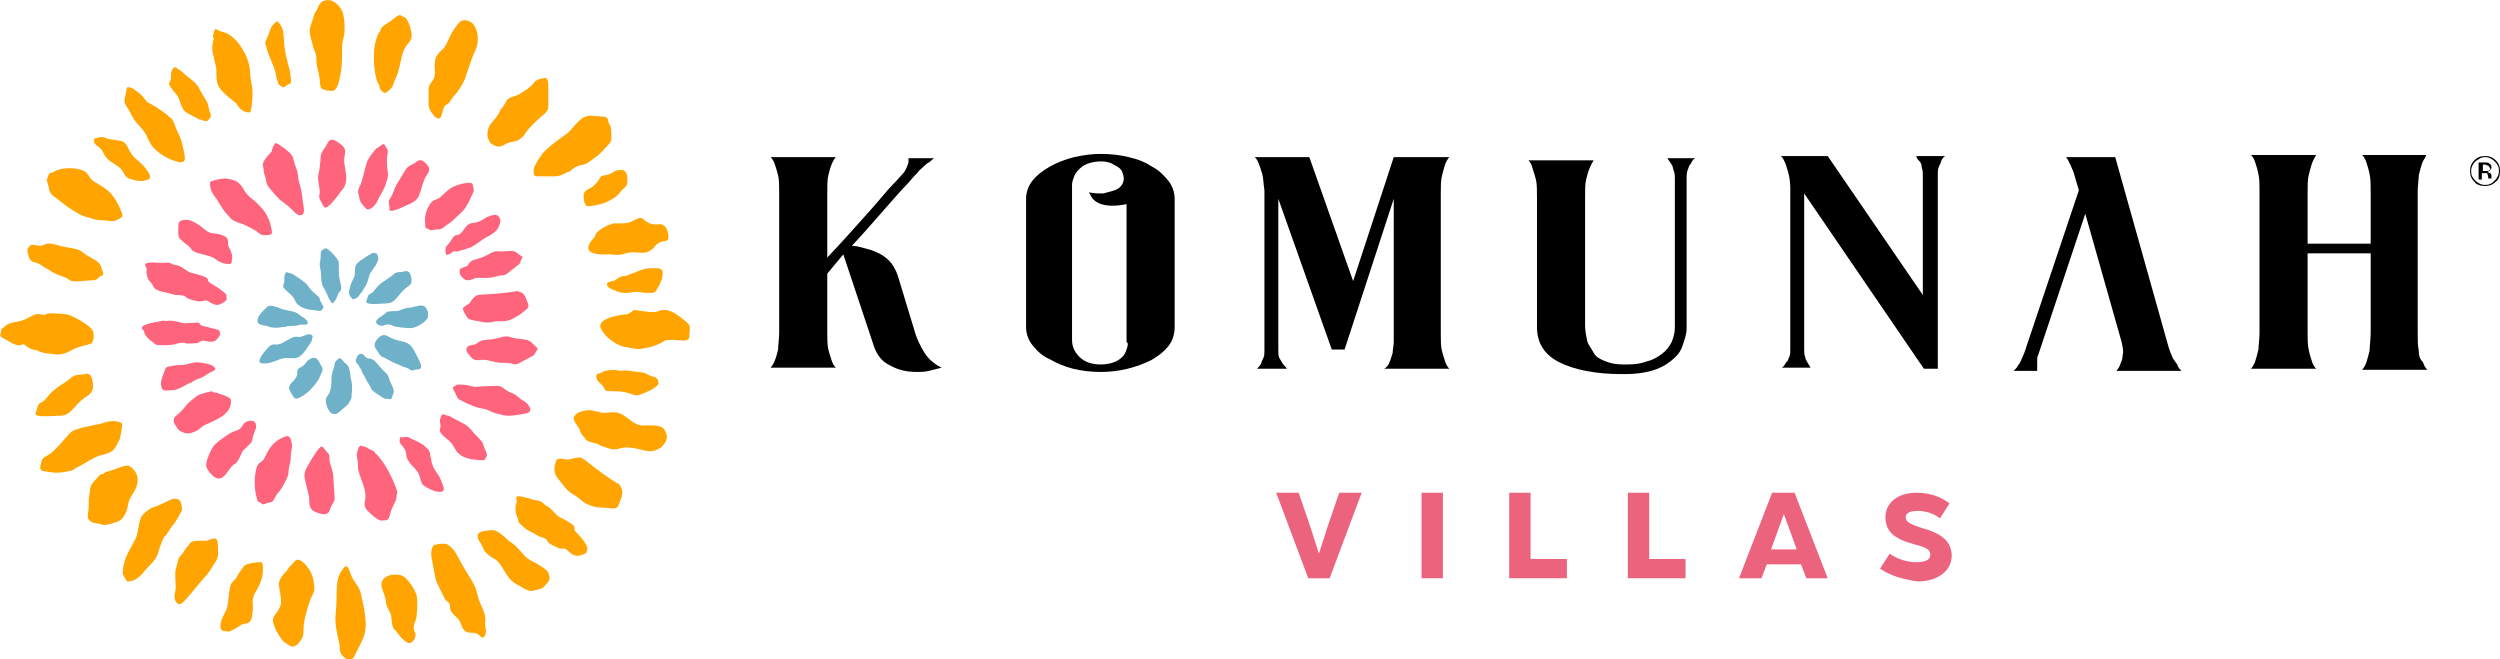 <?xml version="1.0" encoding="utf-8"?>
<!-- Generator: Adobe Illustrator 28.3.0, SVG Export Plug-In . SVG Version: 6.00 Build 0)  -->
<svg version="1.1" id="Capa_2_00000025438398362554763770000000368407225028168331_"
	 xmlns="http://www.w3.org/2000/svg" xmlns:xlink="http://www.w3.org/1999/xlink" x="0px" y="0px" viewBox="0 0 233.9 61.7"
	 style="enable-background:new 0 0 233.9 61.7;" xml:space="preserve">
<style type="text/css">
	.st0{fill:#FFA400;}
	.st1{fill:#FF647D;}
	.st2{fill:#6FB1C8;}
	.st3{fill:#EC637E;}
</style>
<g id="Capa_1-2">
	<g>
		<g>
			<path d="M86.7,33.3c-0.3-0.4-0.7-1.1-1-1.9l-1.7-5.6c-0.2-0.6-0.5-1.1-0.8-1.4s-0.7-0.6-1.2-0.8c-0.4-0.2-0.8-0.3-1.2-0.4
				S80.1,23,79.7,23c1.4-1.5,2.5-2.8,3.3-3.7c0.8-0.9,1.4-1.6,1.9-2.1c0.5-0.6,0.8-0.9,1-1.1c0.1-0.2,0.3-0.3,0.5-0.5
				c0.2-0.2,0.3-0.3,0.5-0.4c0.2-0.1,0.3-0.3,0.5-0.4H85c0,0.1,0,0.3,0,0.4c-0.1,0.3-0.2,0.6-0.4,0.9c-0.2,0.2-0.5,0.6-1.1,1.2
				c-0.5,0.5-1.2,1.4-2.1,2.4s-2.3,2.6-4,4.4V18c0-0.6,0-1.2,0.1-1.6c0.1-0.4,0.2-0.8,0.3-1c0.1-0.3,0.3-0.6,0.4-0.7h-6.1
				c0.2,0.2,0.3,0.4,0.4,0.7c0.1,0.3,0.2,0.6,0.3,1c0.1,0.4,0.1,1,0.1,1.6v13.1c0,0.6-0.1,1.2-0.1,1.6c-0.1,0.4-0.2,0.8-0.3,1
				c-0.1,0.3-0.3,0.6-0.4,0.7h6.1c-0.2-0.2-0.3-0.4-0.4-0.7c-0.1-0.3-0.2-0.6-0.3-1s-0.1-1-0.1-1.6v-5.5l1.5-1.8l2.9,8.7
				c0.3,0.8,0.8,1.4,1.5,1.7c0.7,0.4,1.5,0.6,2.5,0.6c0.3,0,0.7,0,1.1-0.1s0.8-0.2,1.2-0.3C87.5,34.1,87.1,33.8,86.7,33.3"/>
			<path d="M107.8,15.6c-0.6-0.4-1.3-0.7-2.2-0.9c-0.8-0.2-1.7-0.3-2.6-0.3c-0.8,0-1.6,0.1-2.5,0.3c-0.8,0.2-1.6,0.5-2.3,0.9
				c-0.7,0.4-1.2,0.8-1.6,1.3S96,18,96,18.6v12c0,0.6,0.2,1.2,0.6,1.7c0.4,0.5,0.9,1,1.6,1.3c0.7,0.4,1.4,0.7,2.2,0.9
				c0.8,0.2,1.7,0.3,2.6,0.3c0.8,0,1.7-0.1,2.5-0.3c0.8-0.2,1.6-0.5,2.2-0.8c0.7-0.4,1.2-0.8,1.6-1.3s0.6-1.1,0.6-1.8v-12
				c0-0.6-0.2-1.2-0.6-1.7C108.9,16.4,108.4,15.9,107.8,15.6 M105.4,32.7c-0.1,0.3-0.2,0.5-0.4,0.7c-0.2,0.2-0.5,0.4-0.8,0.5
				s-0.7,0.2-1.2,0.2c-0.8,0-1.5-0.2-2-0.7s-0.7-1-0.7-1.6V17.3c0-0.3,0.1-0.5,0.2-0.8s0.3-0.5,0.5-0.7c0.2-0.2,0.5-0.4,0.8-0.5
				c0.3-0.1,0.7-0.2,1.2-0.2s0.9,0.1,1.2,0.3c0.4,0.2,0.7,0.4,0.8,0.7s0.2,0.5,0.1,0.9c-0.1,0.3-0.3,0.6-0.8,0.8
				c-0.3,0.1-0.7,0.2-1.1,0.3c-0.4,0-0.8,0-1.3-0.1c0,0,0,0.1,0.1,0.2c0,0,0,0,0,0c0.2,0.5,0.9,1.4,3.4,0.9l0,0v12.9
				C105.6,32.1,105.5,32.4,105.4,32.7"/>
			<path d="M134.8,18.1c0-0.6,0-1.2,0.1-1.6c0.1-0.4,0.2-0.8,0.3-1.1c0.1-0.3,0.3-0.6,0.4-0.7h-5.2l-3.8,11.6l-4.1-11.6h-5.1
				c0.2,0.2,0.3,0.4,0.4,0.7c0.1,0.2,0.2,0.6,0.3,0.9s0.1,0.9,0.2,1.5v15c0,0.3,0,0.5-0.1,0.7s-0.2,0.4-0.2,0.5
				c-0.1,0.2-0.2,0.3-0.4,0.5h2.8c-0.1-0.2-0.3-0.3-0.4-0.5c-0.1-0.2-0.2-0.3-0.3-0.5c-0.1-0.2-0.1-0.4-0.1-0.7V18.6l5,14.1h1.2
				l4.6-14.1v12.6c0,0.2,0,0.5,0,0.8c0,0.3-0.1,0.7-0.1,1c-0.1,0.3-0.2,0.7-0.3,0.9c-0.1,0.3-0.3,0.5-0.5,0.6h6.1
				c-0.2-0.2-0.3-0.4-0.4-0.7c-0.1-0.3-0.2-0.6-0.3-1s-0.1-1-0.1-1.6L134.8,18.1L134.8,18.1z"/>
			<path d="M156.4,15.4c0.1,0.1,0.1,0.3,0.2,0.6c0.1,0.2,0.1,0.5,0.1,0.7v13.9c0,0.5-0.1,0.9-0.3,1.4c-0.2,0.4-0.5,0.8-0.9,1.1
				c-0.4,0.3-0.9,0.6-1.4,0.7c-0.5,0.2-1.1,0.3-1.8,0.3h-0.4c-0.7,0-1.2-0.1-1.7-0.3s-0.9-0.4-1.1-0.8s-0.5-0.7-0.6-1.1
				c-0.1-0.5-0.2-0.9-0.2-1.5v-12c0-0.6,0-1.2,0.1-1.6c0.1-0.4,0.2-0.8,0.3-1c0.1-0.3,0.3-0.6,0.4-0.8h-6.1c0.2,0.2,0.3,0.4,0.4,0.8
				c0.1,0.3,0.2,0.6,0.3,1s0.1,1,0.1,1.6v12.2c0,1.5,0.7,2.6,2.1,3.3c1.4,0.7,3.4,1.1,5.8,1.1h0.4c0.9,0,1.6-0.1,2.4-0.3
				c0.7-0.2,1.3-0.5,1.8-0.9c0.5-0.4,0.9-0.8,1.1-1.4s0.4-1.1,0.4-1.7V19.7c0-0.6,0-1.1,0-1.6c0-0.5,0-1,0-1.5c0-0.2,0-0.4,0.1-0.7
				c0.1-0.2,0.1-0.4,0.3-0.6c0.1-0.2,0.2-0.4,0.4-0.5H156C156.1,15,156.3,15.2,156.4,15.4"/>
			<path d="M179.6,15.1c0.1,0.1,0.2,0.3,0.2,0.6c0.1,0.2,0.1,0.5,0.1,0.7v11.2L171,14.6h-4.4c0.2,0.1,0.3,0.4,0.4,0.6
				c0.1,0.2,0.2,0.6,0.3,0.9c0.1,0.4,0.2,0.9,0.2,1.5v15.1c0,0.3,0,0.5-0.1,0.7c-0.1,0.2-0.1,0.4-0.3,0.5c-0.1,0.2-0.2,0.4-0.4,0.5
				h2.7c-0.1-0.2-0.2-0.3-0.3-0.5c-0.1-0.2-0.2-0.3-0.2-0.5c-0.1-0.2-0.1-0.4-0.1-0.7V18.1l11.2,16.4h1.3V16.3c0-0.2,0-0.5,0.1-0.7
				c0.1-0.2,0.2-0.4,0.2-0.5c0.1-0.2,0.2-0.4,0.4-0.5h-2.7C179.3,14.8,179.4,14.9,179.6,15.1"/>
			<path d="M203.2,33.3c-0.1-0.2-0.2-0.5-0.3-0.8l-2.5-8.9l-2.5-8.9h-4.6l0.2,0.3c0.1,0.2,0.3,0.6,0.5,1.1l0.5,1.7l-5.1,15.2
				c-0.1,0.2-0.2,0.5-0.3,0.7c-0.1,0.2-0.2,0.4-0.3,0.5c-0.1,0.2-0.2,0.3-0.4,0.5h2.2c0-0.2,0-0.3,0-0.5v-0.5c0-0.2,0-0.3,0.1-0.5
				l4.4-13.2l3.4,12c0.1,0.5,0.2,0.9,0.1,1.2c0,0.3-0.1,0.6-0.2,0.8c-0.1,0.3-0.2,0.5-0.4,0.7h6.1c-0.2-0.2-0.3-0.3-0.4-0.6
				C203.5,33.8,203.3,33.6,203.2,33.3"/>
			<path d="M226.3,32.8c-0.1-0.4-0.1-1-0.1-1.6V18c0-0.7,0.1-1.2,0.1-1.6c0.1-0.4,0.2-0.8,0.3-1.1c0.1-0.3,0.3-0.5,0.4-0.8H221
				c0.2,0.2,0.3,0.4,0.4,0.7c0.1,0.3,0.2,0.6,0.3,1.1c0.1,0.4,0.1,1,0.1,1.6v4.9h-5.9V18c0-0.6,0-1.2,0.1-1.6
				c0.1-0.4,0.2-0.8,0.3-1.1c0.1-0.3,0.3-0.6,0.4-0.8h-6.1c0.2,0.2,0.3,0.4,0.4,0.7c0.1,0.3,0.2,0.6,0.3,1.1c0.1,0.4,0.1,1,0.1,1.6
				v13.2c0,0.7-0.1,1.2-0.1,1.6c-0.1,0.4-0.2,0.8-0.3,1.1c-0.1,0.3-0.3,0.6-0.4,0.7h6.1c-0.2-0.2-0.3-0.4-0.4-0.7
				c-0.1-0.3-0.2-0.6-0.3-1.1c-0.1-0.4-0.1-1-0.1-1.6v-7.4h5.9v7.4c0,0.7-0.1,1.2-0.1,1.7c-0.1,0.4-0.2,0.8-0.3,1.1
				c-0.1,0.3-0.3,0.6-0.4,0.7h6.1c-0.2-0.2-0.3-0.4-0.4-0.7C226.4,33.6,226.3,33.3,226.3,32.8"/>
		</g>
		<g>
			<g>
				<path class="st0" d="M32.2,53.1c0,0-0.5,0.5-0.6,1.2c-0.1,0.3-0.1,1.1-0.1,1.1s0,1.3-0.1,2.1s0.2,2.1,0.3,2.5
					c0.2,0.6-0.1,1,0.5,1.5s0.9,0,0.9,0s0.3-0.6,0.6-1.2s0.6-1.2,0.5-2.3c-0.1-1.1-0.2-1.3-0.4-2.3c-0.2-1-0.6-1-1-2
					C32.7,53.4,32.5,52.7,32.2,53.1"/>
				<path class="st0" d="M36.1,54c0,0-0.5,0.2-0.4,0.9c0.2,0.7,0.4,1,0.4,1.4s0.5,1.1,0.5,1.3s0.1,1.2,0.3,1.3s0.5,0.7,0.8,0.9
					c0.2,0.2,0.5,0.5,0.8,0.3s0.5-0.7,0.3-1c-0.2-0.4,0-0.9,0.1-1.1c0.1-0.2,0.2-1.6,0.1-2.2c-0.1-0.6-0.9-1.7-1.3-1.9
					C37.4,53.7,36.4,53.7,36.1,54"/>
				<path class="st0" d="M40.6,51c0,0-0.4,0.3-0.2,1.3s0.3,1.7,0.4,2c0.1,0.3,0.6,1.3,0.8,1.7s0.5,0.2,0.5,0.8s0.7,0.9,0.9,1.3
					c0.2,0.4,0.1,0.3,0.3,0.7c0.2,0.3,0.4,0.4,0.8,0.4s0.6,0.1,0.7,0.2c0.1,0.1,0.4,0.5,0.6,0s-0.1-0.7,0-1.3c0.1-0.6-0.4-1.4-0.6-2
					s-0.2-0.9-0.4-1.3c-0.2-0.4-0.4-0.7-0.7-1.2c-0.3-0.5-0.5-0.8-0.8-1.4s-0.6-1-1.1-1.3C41.2,50.8,40.6,51,40.6,51"/>
				<path class="st0" d="M45.2,49.7c0,0-0.6,0.1-0.5,0.5c0,0.2,0.1,0.4,0.2,0.5c0.1,0.1,0.3,0.6,0.4,0.8c0.2,0.3,0.7,0.7,1,0.8
					c0.3,0.2,0.5,0.5,0.7,0.8c0.5,0.8,0.7,1.3,1.6,1.7c0.3,0.2,0.8,0.5,1.1,0.5c0.5-0.1,1-0.2,1.2-0.4c0.2-0.3,0.6-0.5,0.5-1
					c-0.1-0.5-0.3-0.6-0.9-1s-1-0.4-1.6-1.1c-0.6-0.7-0.7-0.8-1.3-1.2c-0.5-0.5-1.1-1-1.5-1S45.2,49.7,45.2,49.7"/>
				<path class="st0" d="M48.3,46.6c0,0,0.1,0.2,0,0.5s-0.1,0.7,0,1s0.2,0.5,0.2,0.7c0.1,0.2,0.5,0.5,0.7,0.7
					c0.2,0.1,0.7,0.4,1.1,0.6c0.3,0.2,0.8,0.2,0.9,0.5s0.9,0.6,1.1,0.7c0.3,0.1,0.5-0.1,0.8,0.2s0.6,0.5,0.9,0.5s0.9-0.2,0.9-0.4
					c0-0.2,0.2-0.2-0.1-0.7c-0.3-0.5-0.5-0.7-0.9-1.1s0.2-0.4-0.6-0.9c-0.8-0.5-1-0.5-1.2-0.7s-0.6-0.7-1-0.9s-0.2-0.4-1-0.5
					C49.3,46.6,48.2,46.2,48.3,46.6"/>
				<path class="st0" d="M52.1,43c-0.1,0.1-0.3,0.8-0.2,1.2c0.1,0.4,0.5,0.8,0.8,1.2c0.3,0.4,0.6,0.7,1,0.9c0.4,0.2,0.8,0.7,1.3,0.9
					c0.5,0.2,0.8,0.3,1.5,0.3c0.6,0,1.2,0.3,1.4-0.3s0.5-1.1,0.2-1.6c-0.3-0.5,0.3,0.1-1.3-1c-1.6-1.1-2.2-1.8-2.6-1.8
					S53.3,43,53.1,43C52.8,43,52.4,42.8,52.1,43"/>
				<path class="st0" d="M56.2,38.6c-0.2-0.1-0.5-0.1-0.8-0.2c-0.3-0.1-1.9,0.1-1.7,0.9c0.1,0.3,0.5,0.7,0.6,1.1
					c0.1,0.3,0.4,0.5,0.5,0.7c0.1,0.2,0.6,0.3,1,0.4c0.3,0.1,0.1,0.1,0.7,0.3c0.6,0.2,0.8,0.3,1.3,0.2c0.5-0.1,0.5-0.2,1.3-0.1
					c0.8,0.1,0.9,0.2,1.5,0.3c0.5,0.1,1.1-0.2,1.3-0.4c0.2-0.2,0.7-0.7,0.4-1.3c-0.2-0.7-0.8-0.7-1.6-0.7c-0.7,0-0.9,0.1-1.6-0.4
					c-0.7-0.5-0.9-0.7-1.4-0.8S56.6,38.7,56.2,38.6"/>
				<path class="st0" d="M58.7,29.4c-0.3,0-2.9,0.3-2.5,1.3c0.3,0.7,1.4,1.7,2.5,1.8c1.1,0.2,1,0.2,1.5,0.1s0.7-0.1,1.4-0.4
					c0.7-0.3,0.4-0.4,1.3-0.4s1.6,0.3,1.6-0.4s0.2-0.9-0.3-1.3c-0.5-0.4-1.3-1.1-2-1.1c-0.7,0-0.5,0.2-1.1,0.2
					c-0.6,0-1.6-0.2-1.8-0.2C59.1,29.2,58.7,29.4,58.7,29.4"/>
				<path class="st0" d="M59.4,25.5c-0.4,0.1-0.5,0.2-0.8,0.3c-0.3,0-0.7,0.1-1,0.4c-0.4,0.2-0.9,0.1-0.8,0.5
					c0.1,0.3,0.8,0.5,0.8,0.5s0.3,0.2,0.8,0.2c0.5,0,0.5,0,1-0.1c0.5,0,0.7,0.1,1.1,0.1c0.4,0,0.8,0.1,1-0.4c0.4-0.7,0.5-1,0.5-1.5
					c0-0.5-0.6-0.4-1.2-0.4C60.2,25.1,59.4,25.5,59.4,25.5"/>
				<path class="st0" d="M55.8,21.8c-0.1,0.1-0.1,0.3-0.2,0.4c-0.9,1-0.9,1.7,1.4,1.6c0.4,0,0.8,0.1,1.2,0c0.3-0.1,0.7-0.2,1-0.2
					c0.6,0,1.2,0.2,1.7-0.2c0.2-0.1,0.3-0.3,0.4-0.4c0.2-0.2,0.5-0.4,0.7-0.4c0.2-0.1,0.4,0,0.5-0.2c0.1-0.2,0-0.7-0.1-0.9
					c-0.1-0.2-0.1-0.3-0.3-0.4c-0.2-0.2-0.6-0.1-0.8-0.1c-0.4,0-0.8-0.2-1-0.4c-0.1-0.1-0.2-0.2-0.3-0.2c-0.1,0-0.2,0-0.2,0
					c-0.3,0.1-0.6,0.3-0.9,0.4c-0.3,0.1-0.6,0.1-0.9,0.1c-0.2,0-0.4,0-0.6,0c-0.1,0-0.2,0.1-0.3,0.1C56.5,21.2,56.1,21.5,55.8,21.8"
					/>
				<path class="st0" d="M55.4,17.5c-0.3,0.2-0.8,0.3-0.8,0.8c0,0.4,0.1,1,0.4,1c0.3,0,1.3-0.2,1.5-0.3c0.3-0.1,1.2-0.5,1.5-1
					c0.4-0.5,0.7-0.5,0.7-1s0-1.1-0.6-1.1s-0.6,0.2-1.1,0.4c-0.5,0.2-0.7,0-0.9,0.4S55.4,17.5,55.4,17.5"/>
				<path class="st0" d="M50.6,14.6c-0.2,0.2-0.5,0.8-0.6,1s-0.1,0.7,0,0.8c0.1,0.1,0.2,0.1,0.6,0.1h1.2c0.6,0,0.9-0.2,1.3-0.4
					c0.4-0.1,0.4-0.3,0.8-0.5c0.4-0.2,0.9-0.1,1.4-0.6c0.6-0.4,0.6-0.4,1.1-0.9c0.5-0.6,0.8-0.7,0.8-1.2s0-1.1-0.2-1.3
					s0.1-0.7-0.7-0.7s-1.3-0.3-2,0.3s-0.9,1.1-1.4,1.4C52.5,12.9,51,13.9,50.6,14.6"/>
				<path class="st0" d="M45.9,11.6c-0.2,0.3-0.3,0.6-0.3,1s0.3,0.8,0.3,0.8s0.5,0.4,0.9,0.3c0.4-0.1,0.5-0.3,1-0.4s0.7-0.1,1.2-0.6
					c0.4-0.6,0.4-0.6,1.1-1.3s1.2-0.9,1.2-1.4c0-0.5,0-1.4,0-1.8c0-0.4,0-1-0.4-0.9c-0.4,0.1-0.7,0.1-1,0.5c-0.3,0.4-0.8,0.7-1.3,1
					c-0.5,0.3-0.9,0.2-1.2,0.6c-0.2,0.4-0.4,0.7-0.6,0.9C46.8,10.6,45.9,11.6,45.9,11.6"/>
				<path class="st0" d="M40.8,11c0.1,0.1,0.4,0.2,0.5-0.2s0.2-0.7,0.3-0.9c0.1-0.1,0.3-0.1,0.5-0.4c0.2-0.3,0.4-0.6,0.7-0.9
					c0.2-0.3,0.4-0.6,0.6-1c0.2-0.4,0.7-2.1,0.9-2.5c0.2-0.4,0.4-0.8,0.4-1.5s-0.3-1.3-0.6-1.5c-0.3-0.2-0.7-0.3-1-0.1
					s-0.8,1-0.9,1.2s-0.4,0.9-0.6,1.2c-0.2,0.3-0.8,0.6-0.9,1.3c-0.1,0.7,0.1,1.1-0.1,1.6s-0.4,0.4-0.5,1c0,0.6,0,1.1,0,1.5
					C40.1,10.2,40.5,10.8,40.8,11"/>
				<path class="st0" d="M35.5,8.1c0,0.3,0.4,0.6,0.5,0.6c0.1,0,0.7-0.4,0.8-0.8s0.3-0.7,0.4-1c0.1-0.4,0.2-0.7,0.3-1.2
					c0.1-0.6,0.3-1.1,0.5-1.4s0.6-0.5,0.5-1.2s-0.4-1.4-0.7-1.5s-0.3-0.4-0.9,0.1c-0.6,0.5-1.2,0.7-1.3,1.1s-0.2,0.1-0.4,0.9
					C34.9,4.6,35,5.6,35,5.9s0.1,1.1,0.2,1.4C35.2,7.6,35.6,8.1,35.5,8.1"/>
				<path class="st0" d="M30.2,0.1c-0.2,0.2-0.3,0.2-0.5,0.7s-0.2,0.1-0.4,0.9c-0.2,0.7-0.4,0.9-0.3,1.5c0.1,0.5,0.2,0.7,0.3,1.2
					c0.1,0.4,0.2,0.3,0.3,1C29.6,6,29.6,6,29.8,6.8s0.1,1.4,0.3,1.5c0.2,0.1,0.5,0.2,0.8,0.2c0.3,0,0.5,0.1,0.8-0.8
					C31.9,6.8,32,6.3,32,5.2s0-1.2,0.2-1.9c0.1-0.8,0-1.9-0.2-2.3c-0.2-0.4-0.5-0.7-0.9-0.9C30.8-0.1,30.2,0.1,30.2,0.1"/>
				<path class="st0" d="M25.4,2.5c-0.1,0.2-0.1,0.3-0.3,0.8c-0.2,0.5-0.4,0.6-0.2,1C25,4.8,25,4.7,25.3,5.5
					c0.3,0.8,0.4,0.9,0.5,1.4s0.2,1,0.4,1.1s0.3,0.3,0.6,0c0.3-0.3,0.5,0.1,0.4-0.8s-0.1-0.5-0.4-1.8S26.6,3.6,26.5,3S26,2,25.9,2
					S25.4,2.5,25.4,2.5"/>
				<path class="st0" d="M20,3.6c-0.1,0.4-0.2,0.8-0.1,1.3c0.1,0.5,0.2,0.9,0.3,1.3c0.1,0.5,0,1,0.1,1.4c0.1,0.8,1,1.4,1.6,1.9
					c0.3,0.2,0.3,0.4,0.6,0.7c0.1,0.1,0.6,0.4,0.9,0.3c0.1-0.1,0.2-1,0.2-1.1c0.1-1.2-0.1-1.4-0.2-2.5c0-1.1-0.5-2.1-1.2-3
					c-0.3-0.3-0.6-0.6-1-0.8c-0.3-0.1-0.8-0.2-1-0.4c-0.1-0.1-0.3,0.7-0.3,0.8C20,3.5,20,3.5,20,3.6"/>
				<path class="st0" d="M27.6,52.5c-0.3,0.3-0.6,0.6-0.7,0.8c-0.1,0.2-0.9,0.8-0.8,1.5s0.2,1.1,0.2,1.5s-0.2,0.7-0.4,1
					c-0.2,0.3-0.5,0.5-0.3,1.1s0.3,0.7,0.6,1.2s0.6,0.6,0.9,0.8c0.2,0.2,0.6,0.1,0.9-0.3s0.4-0.5,0.4-1.3c0-0.8,0.4-2,0.6-2.6
					s0.5-0.8,0.4-1.4c-0.1-0.7-0.2-1.2-0.6-1.7C28.3,52.4,27.8,52.2,27.6,52.5"/>
				<path class="st0" d="M24.3,52.6c-0.3,0-1.3,0.1-1.5,0.4s-0.4,0.5-0.6,0.9c-0.2,0.4-0.5,0.5-0.6,0.8c-0.1,0.3-0.1,0.2-0.2,1.1
					s-0.1,1-0.3,1.4s-0.3,0.6-0.4,0.9s-0.1,0.6,0,0.8c0.1,0.2,0.4,0.1,0.6,0.2c0.2,0,0.8-0.3,1.2-0.6s1,0.1,1.1-1
					c0.2-1.1-0.2-1.2,0.3-2.1c0.5-0.8,0.7-1.5,0.7-2S24.6,52.5,24.3,52.6"/>
				<path class="st0" d="M19.3,50.6c-0.3,0-1.2-0.1-1.5,0.2c-0.2,0.3-0.3,0.3-0.6,0.8s-0.5,0.4-0.6,1.1c-0.2,0.7-0.2,0.6-0.2,1.3
					s0.1,0.9,0,1.3c-0.1,0.4-0.1,0.7,0,0.9s0.3,0.4,0.5,0.3c0.2-0.1,0.4-0.3,0.9-0.9s0.5-0.6,1-1.2c0.5-0.6,0.5-0.5,0.9-1.1
					c0.4-0.7,0.7-0.9,0.7-1.5s0-1.3-0.2-1.4S19.3,50.6,19.3,50.6"/>
				<path class="st0" d="M11.5,53.7c0.1,0.3,0.4,0.7,0.4,0.7s0.4,0,0.6-0.1s0.4-0.2,0.8-0.6c0.3-0.4,0.7-0.8,0.9-1
					c0.2-0.2,0.5-0.6,0.6-1c0.1-0.4,0.5-1.5,0.6-1.5s0.6-0.9,0.8-1.1c0.2-0.2,0.7-1.1,0.8-1.3s-0.1-1-0.2-1
					c-0.1-0.1-0.5-0.2-0.7-0.1c-0.3,0.1-1.2,0.6-1.6,0.7s-1.1,0.6-1.3,1c-0.2,0.4-0.3,1.4-0.4,1.7c-0.1,0.4-0.8,1.5-0.9,1.8
					C11.7,52.2,11.4,53.4,11.5,53.7"/>
				<path class="st0" d="M12.1,43.6c-0.1-0.1-0.6,0-1.1,0.2c-0.4,0.2-1.1,0.3-1.3,0.5s-0.1-0.2-0.6,0.4c-0.5,0.6-0.6,0.5-0.7,1.3
					c-0.1,0.8-0.1,0.6-0.1,1.3c0,0.7-0.2,1,0,1.3S9,49,9.3,49c0.3,0.1,0.4,0.2,1.1,0s1-0.3,1.3-0.9c0.3-0.5,0.2-0.8,0.4-1.3
					s0.6-0.9,0.7-1.4C13,44.9,12.9,44.1,12.1,43.6"/>
				<path class="st0" d="M9.6,39.6c-0.3,0.1-1.6,0.3-2.2,0.5s-0.7,0.2-1.2,0.8c-0.5,0.6-0.7,0.8-1.2,1.3s-1,0.5-1.1,0.9
					c-0.1,0.5-0.2,0.6-0.1,0.8c0,0.2,0.5,0.2,1.1,0.3s1.5-0.1,1.9-0.2C7,43.8,7.5,43.6,8,43.3s1-0.6,1.4-0.7s0.9-0.2,1.2-0.5
					s0.4-0.7,0.6-1c0.1-0.4,0.3-1.4,0.2-1.5S10.5,39.2,9.6,39.6"/>
				<path class="st0" d="M7.9,35c-0.4,0.1-0.8,0-1.2,0.3c-0.3,0.3-1,0.7-1.4,1s-0.6,0.5-1,1c-0.4,0.5-0.6,0.2-0.8,0.8
					c-0.1,0.6-0.4,0.7,0.1,0.8c0.5,0.1,1.5,0,1.8,0s0.8,0,1.2-0.4s0.8-0.9,1.2-1.2s0.9-0.5,0.9-1.1S8.6,34.8,7.9,35"/>
				<path class="st0" d="M4.3,29.4c-0.2,0.2-0.7-0.2-1.2,0.1c-0.6,0.3-0.9,0.5-1.5,0.6c-0.6,0.1-0.9,0.2-1.1,0.4s-0.4,0.2-0.4,0.5
					s-0.3,0.4,0.3,0.7s0.9,0.6,1.4,0.6S2,32,2.5,32.4c0.5,0.4,0.8,0.3,1,0.4s0.7,0.3,1.3,0.3c0.6,0.1,0.6,0.1,1.1,0s0.8-0.4,1.4-0.6
					c0.6-0.2,1.2-0.3,1.3-0.4C8.6,32,8.9,31.7,8.7,31c-0.2-0.6-2.2-1.6-2.5-1.6S4.5,29.2,4.3,29.4"/>
				<path class="st0" d="M3.8,23c-0.3,0-0.8-0.2-1,0c-0.2,0.2-0.3,0.3-0.2,0.7s0.2,0.7,0.5,0.8s0.5,0.1,0.9,0.4s0.4,0.2,0.8,0.5
					c0.5,0.3,0.9,0.4,1.4,0.6c0.4,0.2,0.3,0.4,1.3,0.3s1.5,0,1.7-0.3s0.6-0.1,0.4-0.6c-0.2-0.5,0-0.7-1.1-1.3s-0.7-0.7-1.9-0.9
					c-1.3-0.2-1.7-0.5-2.2-0.4L3.8,23L3.8,23z"/>
				<path class="st0" d="M5,16.1c-0.2,0.1-0.4,0-0.5,0.4s-0.2,0.2,0,0.8s0,0.7,0.7,1.2c0.7,0.5,0.6,0.5,1.2,0.9
					c0.6,0.4,1.2,0.8,1.7,0.9s0.7,0.3,1.4,0.3c0.6,0,1,0.2,1.4,0c0.3-0.2,0.7-0.2,0.5-0.7s-0.7-1.7-1.6-2.3
					c-0.9-0.6-1.1-0.5-1.6-1.3C7.9,15.7,5.9,15.5,5,16.1"/>
				<path class="st0" d="M9.9,12.9c-0.2-0.1-0.6-0.1-0.8,0c-0.2,0.1-0.3-0.1-0.3,0.3s0.5,0.5,0.7,0.8s0.2,0.5,0.6,0.9s1,0.6,1.3,1
					c0.3,0.4,0.2,0.6,0.7,0.8c0.4,0.2,1.2,0.3,1.4,0.2c0.2-0.1,0.9,0,0.3-0.9s-1.1-1-1.5-1.6s-0.4-1-0.9-1.2
					C10.9,13.1,9.9,13,9.9,12.9"/>
				<path class="st0" d="M13.8,9.6c-0.4-0.5-0.5-0.7-0.8-0.9c-0.3-0.2-0.6-0.5-0.8-0.5c-0.2,0-0.3-0.3-0.4,0.4s-0.3,0.8,0,1.3
					c0.3,0.4,0.4,0.7,0.7,1.2c0.3,0.5,0.6,0.7,0.9,1.1c0.3,0.4,0.4,0.7,0.6,1.1c0.2,0.4,0.5,0.7,0.9,1c0.4,0.3,0.9,0.6,1.6,0.8
					c0.6,0.2,0.8,0,0.8-0.3s-0.1-0.6-0.2-1.1s-0.2-0.8-0.5-1.4c-0.3-0.6-0.3-1.1-0.8-1.4C15.3,10.4,13.8,9.5,13.8,9.6"/>
				<path class="st0" d="M16.9,6.6c-0.3-0.1-0.5-0.5-0.7-0.2C16,6.7,16,6.7,16,7.2c0,0.6-0.4,0.4,0,1c0.4,0.6,0.6,0.6,0.8,1.2
					s0.2,0.6,0.4,0.9c0.2,0.3,1,0.6,1.3,0.8c0.3,0.1,0.9,0.4,1,0.1c0.1-0.2,0.4-0.1,0.1-0.8c-0.2-0.7,0-0.5-0.5-1.3
					c-0.5-0.8-0.4-0.9-0.9-1.4C17.7,7.3,16.9,6.6,16.9,6.6"/>
				<path class="st0" d="M56.4,34.8c-0.3,0.2-0.7,0.1-0.6,0.5s0.1,0.3,0.5,0.7c0.4,0.4,0.1,0.6,0.8,0.6s0.8,0,1.4,0.1
					c0.5,0.1,0.6,0.2,1,0.3c0.4,0,1.1-0.4,1.4-0.5c0.3-0.2,0.8-0.5,0.7-0.7c-0.1-0.2,0.1-0.4-0.6-0.6s-0.3-0.3-1.3-0.4
					s-1-0.2-1.7-0.1C57.5,34.5,56.4,34.7,56.4,34.8"/>
			</g>
			<g>
				<path class="st1" d="M20.2,44.7c0,0,0.4,0.3,0.9-0.3c0.4-0.5,0.6-0.9,0.9-1c0.3-0.2,0.6-1,0.7-1.2c0.1-0.1,0.9-0.8,0.9-1
					c0-0.2,0.2-0.8,0.3-1s0.1-0.7-0.2-0.8c-0.3-0.1-0.8,0-1,0.4c-0.2,0.4-0.6,0.5-0.9,0.6s-1.3,0.8-1.7,1.2s-0.9,1.7-0.8,2
					C19.3,43.9,19.9,44.6,20.2,44.7"/>
				<path class="st1" d="M13.3,30.8c0,0,0.2,0.1,0.2,0.3c0,0.2,0.3,0.5,0.5,0.7c0.2,0.1,0.4,0.3,0.5,0.4s0.6,0.1,0.8,0.1
					c0.2,0,0.7,0,1.1-0.1c0.3-0.1,0.7-0.2,0.9-0.1c0.2,0.1,0.9,0,1.2,0c0.2-0.1,0.3-0.3,0.7-0.2s0.7,0.1,0.9,0
					c0.2-0.1,0.5-0.5,0.5-0.7c-0.1-0.1,0.1-0.3-0.4-0.4s-0.7-0.2-1.2-0.3c-0.5-0.1-0.1-0.4-0.8-0.3c-0.8,0-0.9,0.1-1.2,0
					c-0.3-0.1-0.8-0.2-1.2-0.2c-0.4,0.1-0.4-0.1-1,0.1C14.1,30.2,13.1,30.4,13.3,30.8"/>
				<path class="st1" d="M13.6,24.9c0,0,0.2,0.2,0.1,0.5c0,0.3,0.1,0.7,0.3,0.9c0.2,0.2,0.3,0.4,0.4,0.6c0.1,0.2,0.7,0.4,0.8,0.4
					c0.2,0,0.8,0.2,1.2,0.3c0.4,0,0.8,0,1,0.2c0.2,0.2,1,0.4,1.3,0.4c0.3,0,0.5-0.2,0.8,0s0.7,0.4,1,0.3c0.3-0.1,0.8-0.4,0.7-0.6
					s0.2-0.2-0.3-0.6c-0.5-0.4-0.7-0.5-1.2-0.8c-0.5-0.3,0.1-0.4-0.8-0.7c-0.9-0.3-1-0.2-1.3-0.4s-0.8-0.6-1.2-0.6
					c-0.5-0.1-0.3-0.3-1.1-0.2C14.6,24.6,13.4,24.4,13.6,24.9"/>
				<path class="st1" d="M43.3,28.9c0,0.1,0.3,0.7,0.5,0.9c0.3,0.2,0.8,0.2,1.2,0.3s0.8,0.1,1.2,0s0.9,0,1.3-0.1
					c0.4-0.1,0.7-0.3,1.2-0.6c0.4-0.4,0.9-0.5,0.7-1c-0.2-0.5-0.3-1-0.8-1.1c-0.5-0.1,0.3-0.1-1.4,0.1c-1.7,0.2-2.5,0.1-2.7,0.3
					c-0.3,0.2-0.5,0.6-0.6,0.7C43.8,28.5,43.4,28.6,43.3,28.9"/>
				<path class="st1" d="M17.6,35.9c0.4-0.1,0.5-0.3,0.8-0.4c0.3-0.1,0.6-0.2,1-0.5c0.4-0.3,0.9-0.3,0.7-0.6
					c-0.2-0.3-0.9-0.4-0.9-0.4s-0.4-0.1-0.8-0.1s-0.5,0.1-1,0.2c-0.5,0.1-0.6,0-1.1,0.1c-0.4,0.1-0.8,0-0.9,0.5
					c-0.3,0.8-0.4,1-0.3,1.5c0.1,0.5,0.6,0.3,1.2,0.3C16.8,36.4,17.6,35.9,17.6,35.9"/>
				<path class="st1" d="M41.7,23.7c0,0.1,0.1,0.2,0.3,0.1c0.2-0.1,0.4-0.3,0.5-0.3c0.1,0,0.2,0.1,0.4,0c0.2-0.1,0.5-0.1,0.7-0.2
					c0.2-0.1,0.4-0.1,0.7-0.3c0.2-0.1,1.1-0.8,1.4-0.9c0.2-0.1,0.5-0.3,0.8-0.6c0.2-0.3,0.4-0.8,0.3-1s-0.2-0.4-0.5-0.4
					c-0.2,0-0.8,0.2-0.9,0.3s-0.5,0.3-0.8,0.4s-0.6,0-0.9,0.3c-0.3,0.3-0.4,0.6-0.7,0.8c-0.3,0.2-0.4,0-0.6,0.3
					c-0.2,0.3-0.4,0.6-0.6,0.8S41.7,23.5,41.7,23.7"/>
				<path class="st1" d="M34.5,42c-0.2-0.2-0.7-0.3-0.8-0.3c-0.1,0-0.4,0.7-0.3,1.1c0.1,0.4,0.1,0.7,0.1,1.1
					c0.1,0.4,0.2,0.7,0.4,1.2c0.2,0.5,0.3,1.1,0.3,1.4s-0.3,0.8,0.2,1.3s1.1,1,1.4,0.9c0.3-0.1,0.5,0.2,0.7-0.6s0.6-1.2,0.6-1.6
					s0.2-0.2-0.1-1c-0.3-0.8-0.8-1.7-1-2s-0.6-0.9-0.9-1.1C35.1,42.2,34.5,42,34.5,42"/>
				<path class="st1" d="M16.7,20.9c0,0.3-0.1,1.1,0.1,1.4c0.2,0.2,0.4,0.4,0.7,0.6s0.4,0.5,0.6,0.6s0.1,0.1,0.9,0.3
					c0.7,0.2,0.8,0.2,1.1,0.4c0.3,0.2,0.4,0.3,0.7,0.4s0.5,0.1,0.7,0.1c0.2,0,0.2-0.4,0.2-0.5c0.1-0.2-0.1-0.8-0.3-1.1
					c-0.2-0.4,0.2-0.8-0.6-1.1c-0.9-0.3-1,0-1.6-0.5c-0.6-0.5-1.1-0.8-1.5-0.9C17.3,20.5,16.8,20.6,16.7,20.9"/>
				<path class="st1" d="M25.4,14.2c-0.2,0.2-0.9,0.9-0.8,1.3c0.1,0.4,0,0.4,0.2,1c0.2,0.6,0,0.6,0.5,1.2c0.5,0.6,0.4,0.5,0.9,1
					c0.5,0.4,0.7,0.5,1,0.8s0.5,0.5,0.7,0.6c0.2,0.1,0.5,0,0.5-0.2c0.1-0.2,0-0.5-0.1-1.3s-0.1-0.8-0.3-1.5s0-0.6-0.3-1.4
					c-0.3-0.8-0.2-1.1-0.7-1.5s-1-0.8-1.2-0.8S25.4,14.2,25.4,14.2"/>
				<path class="st1" d="M21.6,37.4c0-0.1-0.3-0.3-0.6-0.4c-0.3-0.1-0.8-0.3-1-0.3s0.1-0.2-0.6,0c-0.6,0.2-0.7,0.1-1.3,0.6
					c-0.6,0.5-0.5,0.4-0.9,0.9s-0.8,0.7-0.9,0.9c-0.1,0.3,0,0.6,0.2,0.8c0.1,0.2,0.1,0.3,0.5,0.5c0.4,0.2,0.7,0.2,1.2,0
					c0.5-0.2,0.6-0.5,1.1-0.7c0.5-0.2,0.9-0.4,1.4-0.7C21.2,38.7,21.7,38.1,21.6,37.4"/>
				<path class="st1" d="M35.4,18.6c0.1-0.2,0.6-1,0.7-1.4c0.1-0.4,0.2-0.4,0.2-1c-0.1-0.6-0.1-0.7-0.1-1.3c0-0.5,0.2-0.7,0-1
					c-0.2-0.3-0.2-0.4-0.3-0.4c-0.1-0.1-0.3,0.2-0.7,0.4c-0.3,0.3-0.7,0.9-0.8,1.1s-0.2,0.6-0.3,1c-0.1,0.4-0.2,0.8-0.3,1.1
					s-0.3,0.5-0.3,0.9c0.1,0.3,0.1,0.5,0.2,0.8s0.6,0.8,0.7,0.8C34.7,19.6,35.2,19.2,35.4,18.6"/>
				<path class="st1" d="M20.1,18.4c0.2,0.2,0.7,1.2,1.1,1.6s0.3,0.5,1,0.8c0.7,0.2,0.8,0.3,1.4,0.6c0.6,0.3,0.7,0.6,1.1,0.6
					c0.4,0,0.5,0,0.7-0.1c0.1-0.1,0-0.5-0.1-0.9c-0.1-0.5-0.5-1.2-0.7-1.4c-0.2-0.2-0.5-0.6-0.9-0.9s-0.8-0.7-0.9-1
					c-0.2-0.3-0.4-0.6-0.8-0.8c-0.4-0.1-0.6-0.2-1-0.2c-0.3,0-1.2,0.2-1.3,0.3S19.6,17.8,20.1,18.4"/>
				<path class="st1" d="M38.9,15.2c-0.3,0.2-0.7,0.3-0.9,0.6c-0.2,0.3-0.6,1-0.8,1.3c-0.2,0.3-0.3,0.6-0.5,1.1s-0.4,0.4-0.3,0.9
					c0.1,0.5-0.1,0.7,0.4,0.6s1.2-0.5,1.5-0.6c0.2-0.1,0.7-0.3,0.9-0.8c0.2-0.5,0.3-1,0.5-1.5s0.6-0.7,0.4-1.2
					C39.8,15.2,39.4,14.7,38.9,15.2"/>
				<path class="st1" d="M30.9,47.6c0.1-0.4,0.5-0.7,0.4-1.1c0-0.4-0.1-1.3-0.1-1.7c0-0.4-0.1-0.8-0.3-1.4c-0.2-0.6,0.1-0.7-0.3-1.1
					c-0.4-0.4-0.4-0.7-0.7-0.4s-0.9,1.3-1,1.5s-0.5,0.7-0.4,1.3c0.1,0.6,0.3,1.2,0.4,1.7c0.1,0.5-0.1,1,0.4,1.4
					C29.9,48.1,30.7,48.4,30.9,47.6"/>
				<path class="st1" d="M30.6,13.5c-0.2,0.4-0.5,0.6-0.6,1.1c0,0.4-0.1,1.3-0.2,1.7s0,0.8,0.1,1.4s-0.2,0.6,0.1,1.1
					c0.3,0.5,0.3,0.8,0.7,0.5c0.4-0.3,1-1.1,1.2-1.4c0.2-0.2,0.5-0.6,0.5-1.2c0-0.6-0.2-1.2-0.2-1.7c0-0.5,0.3-1-0.2-1.4
					S30.9,12.7,30.6,13.5"/>
				<path class="st1" d="M43.7,24.9C43.4,25,43,25.1,43,25.3c0,0.2,0,0.4,0.2,0.6c0.2,0.2,0.4,0.4,0.7,0.3c0.3,0,0.4-0.2,0.8-0.2
					c0.4,0,0.3,0,0.8,0s0.8-0.1,1.2-0.2s0.4,0.1,1-0.4c0.6-0.5,1-0.7,1-0.9c0-0.3,0.4-0.4,0-0.6s-0.3-0.5-1.3-0.4
					c-1,0.1-0.8-0.2-1.7,0.3s-1.3,0.4-1.7,0.7L43.7,24.9L43.7,24.9z"/>
				<path class="st1" d="M44.5,32.2c-0.3,0.1-0.7,0.1-0.8,0.3c-0.1,0.2-0.1,0.4,0.2,0.7c0.2,0.3,0.4,0.5,0.8,0.5
					c0.3,0,0.5-0.1,0.9,0s0.4,0.1,0.9,0.2s0.9,0,1.3,0.1c0.5,0.1,0.4,0.2,1.1-0.2s1.1-0.5,1.2-0.8s0.4-0.3,0-0.6s-0.3-0.6-1.5-0.7
					s-0.8-0.4-1.9-0.1s-1.5,0.1-1.9,0.4L44.5,32.2L44.5,32.2z"/>
				<path class="st1" d="M39.8,21c0,0.2-0.1,0.3,0.2,0.4s0.1,0.2,0.6,0.1s0.5,0.1,1-0.3s0.5-0.3,0.9-0.7c0.4-0.4,0.8-0.7,1-1
					s0.3-0.5,0.5-0.9c0.2-0.5,0.4-0.7,0.3-1c-0.1-0.3,0-0.5-0.4-0.5c-0.4,0-1.4,0.2-2,0.7c-0.6,0.5-0.6,0.7-1.2,0.9
					C40.1,18.9,39.6,20.2,39.8,21"/>
				<path class="st1" d="M24,46.5c0.1,0.3,0,0.4,0.3,0.5c0.3,0.1,0.1,0.3,0.6,0.1c0.4-0.2,0.5,0.1,0.8-0.5s0.4-0.5,0.7-1
					c0.3-0.6,0.6-1,0.6-1.5c0-0.5,0.2-0.7,0.2-1.3s0.2-1,0.1-1.3c-0.1-0.4-0.1-0.7-0.5-0.7c-0.3,0.1-1.1,0.4-1.6,1.2s-0.4,1-0.9,1.3
					C23.8,43.6,23.7,45.5,24,46.5"/>
				<path class="st1" d="M38.6,41.1c-0.2-0.1-0.5-0.3-0.8-0.2s-0.3-0.2-0.4,0.2c-0.1,0.4,0.3,0.6,0.5,1s0,0.5,0.3,1
					c0.3,0.5,0.8,0.8,1,1.3c0.2,0.5,0.1,0.6,0.4,1c0.4,0.3,1.1,0.6,1.3,0.6s0.9,0.2,0.5-0.7c-0.3-1-0.8-1.2-1-2
					c-0.2-0.8-0.1-1.1-0.5-1.4C39.6,41.5,38.6,41.1,38.6,41.1"/>
				<path class="st1" d="M44.4,36.2c-0.5-0.1-0.7-0.2-1-0.2s-0.7-0.1-0.8,0.1c-0.1,0.1-0.4,0-0.1,0.5c0.3,0.5,0.2,0.7,0.7,0.9
					c0.4,0.2,0.6,0.3,1.1,0.5c0.5,0.2,0.8,0.2,1.2,0.3c0.4,0.2,0.6,0.3,1,0.4s0.7,0.2,1.1,0.2c0.4,0,0.9-0.1,1.5-0.2
					s0.6-0.4,0.4-0.7s-0.3-0.4-0.7-0.6c-0.4-0.3-0.5-0.5-1.1-0.7c-0.6-0.3-0.7-0.6-1.2-0.6C45.8,36.1,44.3,36.2,44.4,36.2"/>
				<path class="st1" d="M42,38.9c-0.3,0-0.6-0.3-0.7,0c-0.1,0.3-0.2,0.3-0.1,0.8c0.1,0.5-0.3,0.5,0.2,1c0.5,0.5,0.7,0.5,1,1
					c0.3,0.5,0.3,0.6,0.6,0.8c0.3,0.3,1.1,0.5,1.4,0.5s1,0.2,1-0.1c0.1-0.2,0.3-0.2,0-0.8c-0.3-0.6,0-0.5-0.7-1.2
					c-0.7-0.7-0.6-0.8-1.2-1.2C42.9,39.4,42,38.9,42,38.9"/>
			</g>
			<g>
				<path class="st2" d="M39.9,28.9c0,0-0.1-0.4-0.7-0.3c-0.5,0.1-0.8,0.2-1,0.2c-0.3,0-0.9,0.3-1,0.3c-0.1,0-0.9,0-1,0.1
					c-0.1,0.1-0.5,0.4-0.7,0.5c-0.1,0.1-0.4,0.3-0.3,0.5c0.1,0.2,0.5,0.4,0.8,0.2c0.3-0.1,0.7,0,0.8,0.1c0.2,0.1,1.2,0.2,1.6,0.2
					c0.5,0,1.3-0.5,1.5-0.8C40.1,29.8,40.1,29.1,39.9,28.9"/>
				<path class="st2" d="M26.4,30.6c0.3,0,0.5-0.1,0.7-0.1s0.6,0,0.9-0.1s0.8,0.1,0.8-0.2c0-0.3-0.6-0.6-0.6-0.6s-0.2-0.2-0.6-0.4
					c-0.4-0.1-0.4-0.1-0.9-0.2s-0.5-0.2-0.9-0.3c-0.4-0.1-0.6-0.2-0.9,0.1c-0.5,0.5-0.7,0.7-0.8,1.1c-0.1,0.5,0.4,0.5,0.9,0.6
					C25.6,30.8,26.4,30.6,26.4,30.6"/>
				<path class="st2" d="M27.5,35.6c-0.2,0.2-0.6,0.5-0.4,0.9s0.4,0.8,0.6,0.8c0.3,0,1-0.5,1.2-0.7c0.2-0.2,0.8-0.8,1-1.3
					c0.2-0.5,0.4-0.7,0.2-1s-0.4-1-0.9-0.8c-0.5,0.2-0.5,0.4-0.8,0.7c-0.4,0.3-0.6,0.2-0.6,0.7C27.9,35.1,27.5,35.6,27.5,35.6"/>
				<path class="st2" d="M32.2,33.9c-0.1-0.2-0.4-0.4-0.4-0.4c-0.1,0-0.5,0.3-0.5,0.6s-0.2,0.5-0.2,0.8c-0.1,0.3-0.1,0.5-0.1,0.9
					s-0.1,0.8-0.2,1s-0.4,0.4-0.3,0.9s0.4,1,0.6,1c0.2,0,0.2,0.2,0.7-0.2c0.4-0.4,0.8-0.6,0.9-0.9s0.2-0.1,0.2-0.7
					c0.1-0.7,0-1.3-0.1-1.6c0-0.2-0.1-0.8-0.2-1S32.2,33.9,32.2,33.9"/>
				<path class="st2" d="M32.7,27.6C32.8,27.8,33,28,33,28s0.2,0,0.3-0.1c0.1,0,0.2-0.1,0.4-0.4c0.2-0.2,0.3-0.4,0.4-0.6
					c0.1-0.1,0.2-0.3,0.3-0.6s0.2-0.8,0.3-0.8c0,0,0.3-0.5,0.4-0.6s0.3-0.6,0.3-0.7c0-0.1-0.1-0.5-0.2-0.5s-0.3-0.1-0.4,0
					c-0.2,0.1-0.7,0.4-0.8,0.5c-0.2,0.1-0.6,0.4-0.7,0.6c-0.1,0.2-0.1,0.7-0.1,0.9s-0.4,0.8-0.4,1C32.7,26.9,32.6,27.5,32.7,27.6"/>
				<path class="st2" d="M37.8,25.4c-0.3,0.1-0.7,0-0.9,0.2s-0.8,0.6-1.1,0.8c-0.3,0.2-0.5,0.4-0.8,0.8s-0.5,0.2-0.6,0.6
					c-0.1,0.4-0.3,0.5,0.1,0.6c0.4,0.1,1.2,0,1.4,0c0.2,0,0.7,0,1-0.3c0.3-0.3,0.6-0.7,0.9-1c0.3-0.3,0.7-0.4,0.7-0.8
					S38.4,25.2,37.8,25.4"/>
				<path class="st2" d="M35.2,32.7c0.2,0.2,0.3,0.6,0.6,0.7c0.3,0.1,0.9,0.5,1.2,0.6s0.6,0.3,1,0.4s0.4,0.4,0.8,0.2
					c0.5-0.1,0.6,0,0.6-0.4c-0.1-0.4-0.5-1.1-0.6-1.3c-0.1-0.2-0.3-0.6-0.7-0.8c-0.4-0.2-0.9-0.2-1.3-0.4c-0.4-0.1-0.7-0.5-1.1-0.3
					S34.8,32.2,35.2,32.7"/>
				<path class="st2" d="M34.3,33.5c-0.2-0.2-0.3-0.4-0.5-0.4c-0.2,0-0.3,0.1-0.4,0.3s-0.2,0.4,0,0.6s0.2,0.3,0.4,0.6
					c0.1,0.3,0.1,0.3,0.3,0.6c0.2,0.4,0.3,0.6,0.5,0.9c0.2,0.3,0,0.3,0.6,0.7c0.5,0.3,0.8,0.6,1,0.5c0.2,0,0.4,0.2,0.5-0.2
					s0.3-0.4-0.1-1.2c-0.4-0.8-0.1-0.7-0.7-1.2c-0.6-0.6-0.7-0.9-1.1-1.1L34.3,33.5L34.3,33.5z"/>
				<path class="st2" d="M28.9,32.3c0.1-0.1,0.3-0.4,0.3-0.6c0-0.2,0.2-0.2-0.1-0.4c-0.3-0.1-0.6,0.1-0.9,0.2s-0.5-0.1-0.9,0.1
					s-0.8,0.5-1.2,0.6s-0.5-0.1-0.9,0.2c-0.3,0.3-0.7,0.8-0.8,1s-0.4,0.7,0.5,0.6c0.9-0.1,1.2-0.5,1.9-0.5c0.7,0,0.9,0.1,1.3-0.2
					C28.5,33,28.9,32.3,28.9,32.3"/>
				<path class="st2" d="M30.8,28c0.2,0.2,0.2,0.5,0.4,0.3c0.2-0.2,0.2-0.2,0.4-0.7c0.2-0.5,0.4-0.3,0.3-0.9
					c-0.1-0.6-0.2-0.7-0.2-1.2c0-0.5,0-0.6,0-0.9c0-0.3-0.5-0.8-0.7-1c-0.2-0.2-0.5-0.5-0.7-0.3s-0.3,0-0.3,0.7c0,0.7-0.2,0.4,0,1.3
					c0.1,0.9,0,0.9,0.2,1.5C30.5,27.2,30.8,28,30.8,28"/>
				<path class="st2" d="M27.3,25.6c-0.3,0-0.5-0.3-0.6,0c-0.1,0.2-0.1,0.2-0.1,0.7c0,0.4-0.3,0.4,0.1,0.8c0.4,0.4,0.5,0.4,0.8,0.8
					c0.2,0.4,0.2,0.5,0.5,0.7c0.2,0.2,0.9,0.4,1.2,0.4s0.8,0.2,0.9,0s0.3-0.1,0-0.6s0-0.4-0.6-0.9s-0.5-0.6-0.9-1
					C28,26,27.3,25.6,27.3,25.6"/>
			</g>
		</g>
		<path d="M233.5,17c-0.3,0.3-0.6,0.4-1,0.4s-0.8-0.1-1-0.4c-0.3-0.3-0.4-0.6-0.4-1s0.1-0.7,0.4-1c0.3-0.3,0.6-0.4,1-0.4
			s0.7,0.1,1,0.4c0.3,0.3,0.4,0.6,0.4,1S233.8,16.8,233.5,17z M231.6,15.1c-0.2,0.2-0.4,0.5-0.4,0.9s0.1,0.6,0.4,0.9
			c0.2,0.2,0.5,0.4,0.9,0.4s0.6-0.1,0.9-0.4c0.2-0.2,0.4-0.5,0.4-0.9s-0.1-0.6-0.4-0.9c-0.2-0.2-0.5-0.4-0.9-0.4
			S231.9,14.9,231.6,15.1z M232.5,15.2c0.2,0,0.3,0,0.4,0.1c0.2,0.1,0.2,0.2,0.2,0.4c0,0.1-0.1,0.2-0.2,0.3c-0.1,0-0.1,0.1-0.2,0.1
			c0.1,0,0.2,0.1,0.3,0.1c0.1,0.1,0.1,0.2,0.1,0.2v0.2c0,0,0,0.1,0,0.1l0,0l-0.3,0c0,0,0,0,0,0c0,0,0,0,0,0v0v-0.1
			c0-0.2-0.1-0.3-0.1-0.4c-0.1,0-0.2,0-0.3,0h-0.2v0.6h-0.3v-1.6L232.5,15.2L232.5,15.2z M232.8,15.5c-0.1,0-0.2-0.1-0.3-0.1h-0.2
			V16h0.3c0.1,0,0.2,0,0.2,0c0.1-0.1,0.2-0.1,0.2-0.2C232.9,15.6,232.8,15.5,232.8,15.5L232.8,15.5z"/>
	</g>
	<polygon class="st3" points="125.3,46.1 127.4,46.1 124.4,54.1 122.4,54.1 119.4,46.1 121.5,46.1 122.6,49.3 123.4,51.8 
		124.2,49.3 	"/>
	<rect x="133" y="46.1" class="st3" width="2" height="8"/>
	<polygon class="st3" points="143.2,52.3 146.6,52.3 146.6,54.1 141.2,54.1 141.2,46.1 143.2,46.1 	"/>
	<polygon class="st3" points="154.3,52.3 157.7,52.3 157.7,54.1 152.3,54.1 152.3,46.1 154.3,46.1 	"/>
	<path class="st3" d="M169,54.1l-0.5-1.3h-3.2l-0.5,1.3h-2.1l3.1-8h2.1l3.1,8H169z M166.9,48.1l-1.2,3.3h2.4L166.9,48.1z"/>
	<path class="st3" d="M175.9,53.2l0.9-1.4c0.7,0.5,1.6,0.8,2.5,0.8c0.8,0,1.3-0.2,1.3-0.7s-0.4-0.7-1.6-1c-1.8-0.5-2.6-1.2-2.6-2.5
		s1.1-2.3,2.9-2.3c1.1,0,2.2,0.3,3.1,1l-0.9,1.4c-0.6-0.5-1.4-0.7-2.1-0.7c-0.7,0-1.1,0.2-1.1,0.6s0.3,0.6,1.5,1
		c1.9,0.5,2.8,1.3,2.8,2.6c0,1.4-1.3,2.4-3.2,2.4C178.1,54.2,176.9,53.9,175.9,53.2"/>
</g>
</svg>
